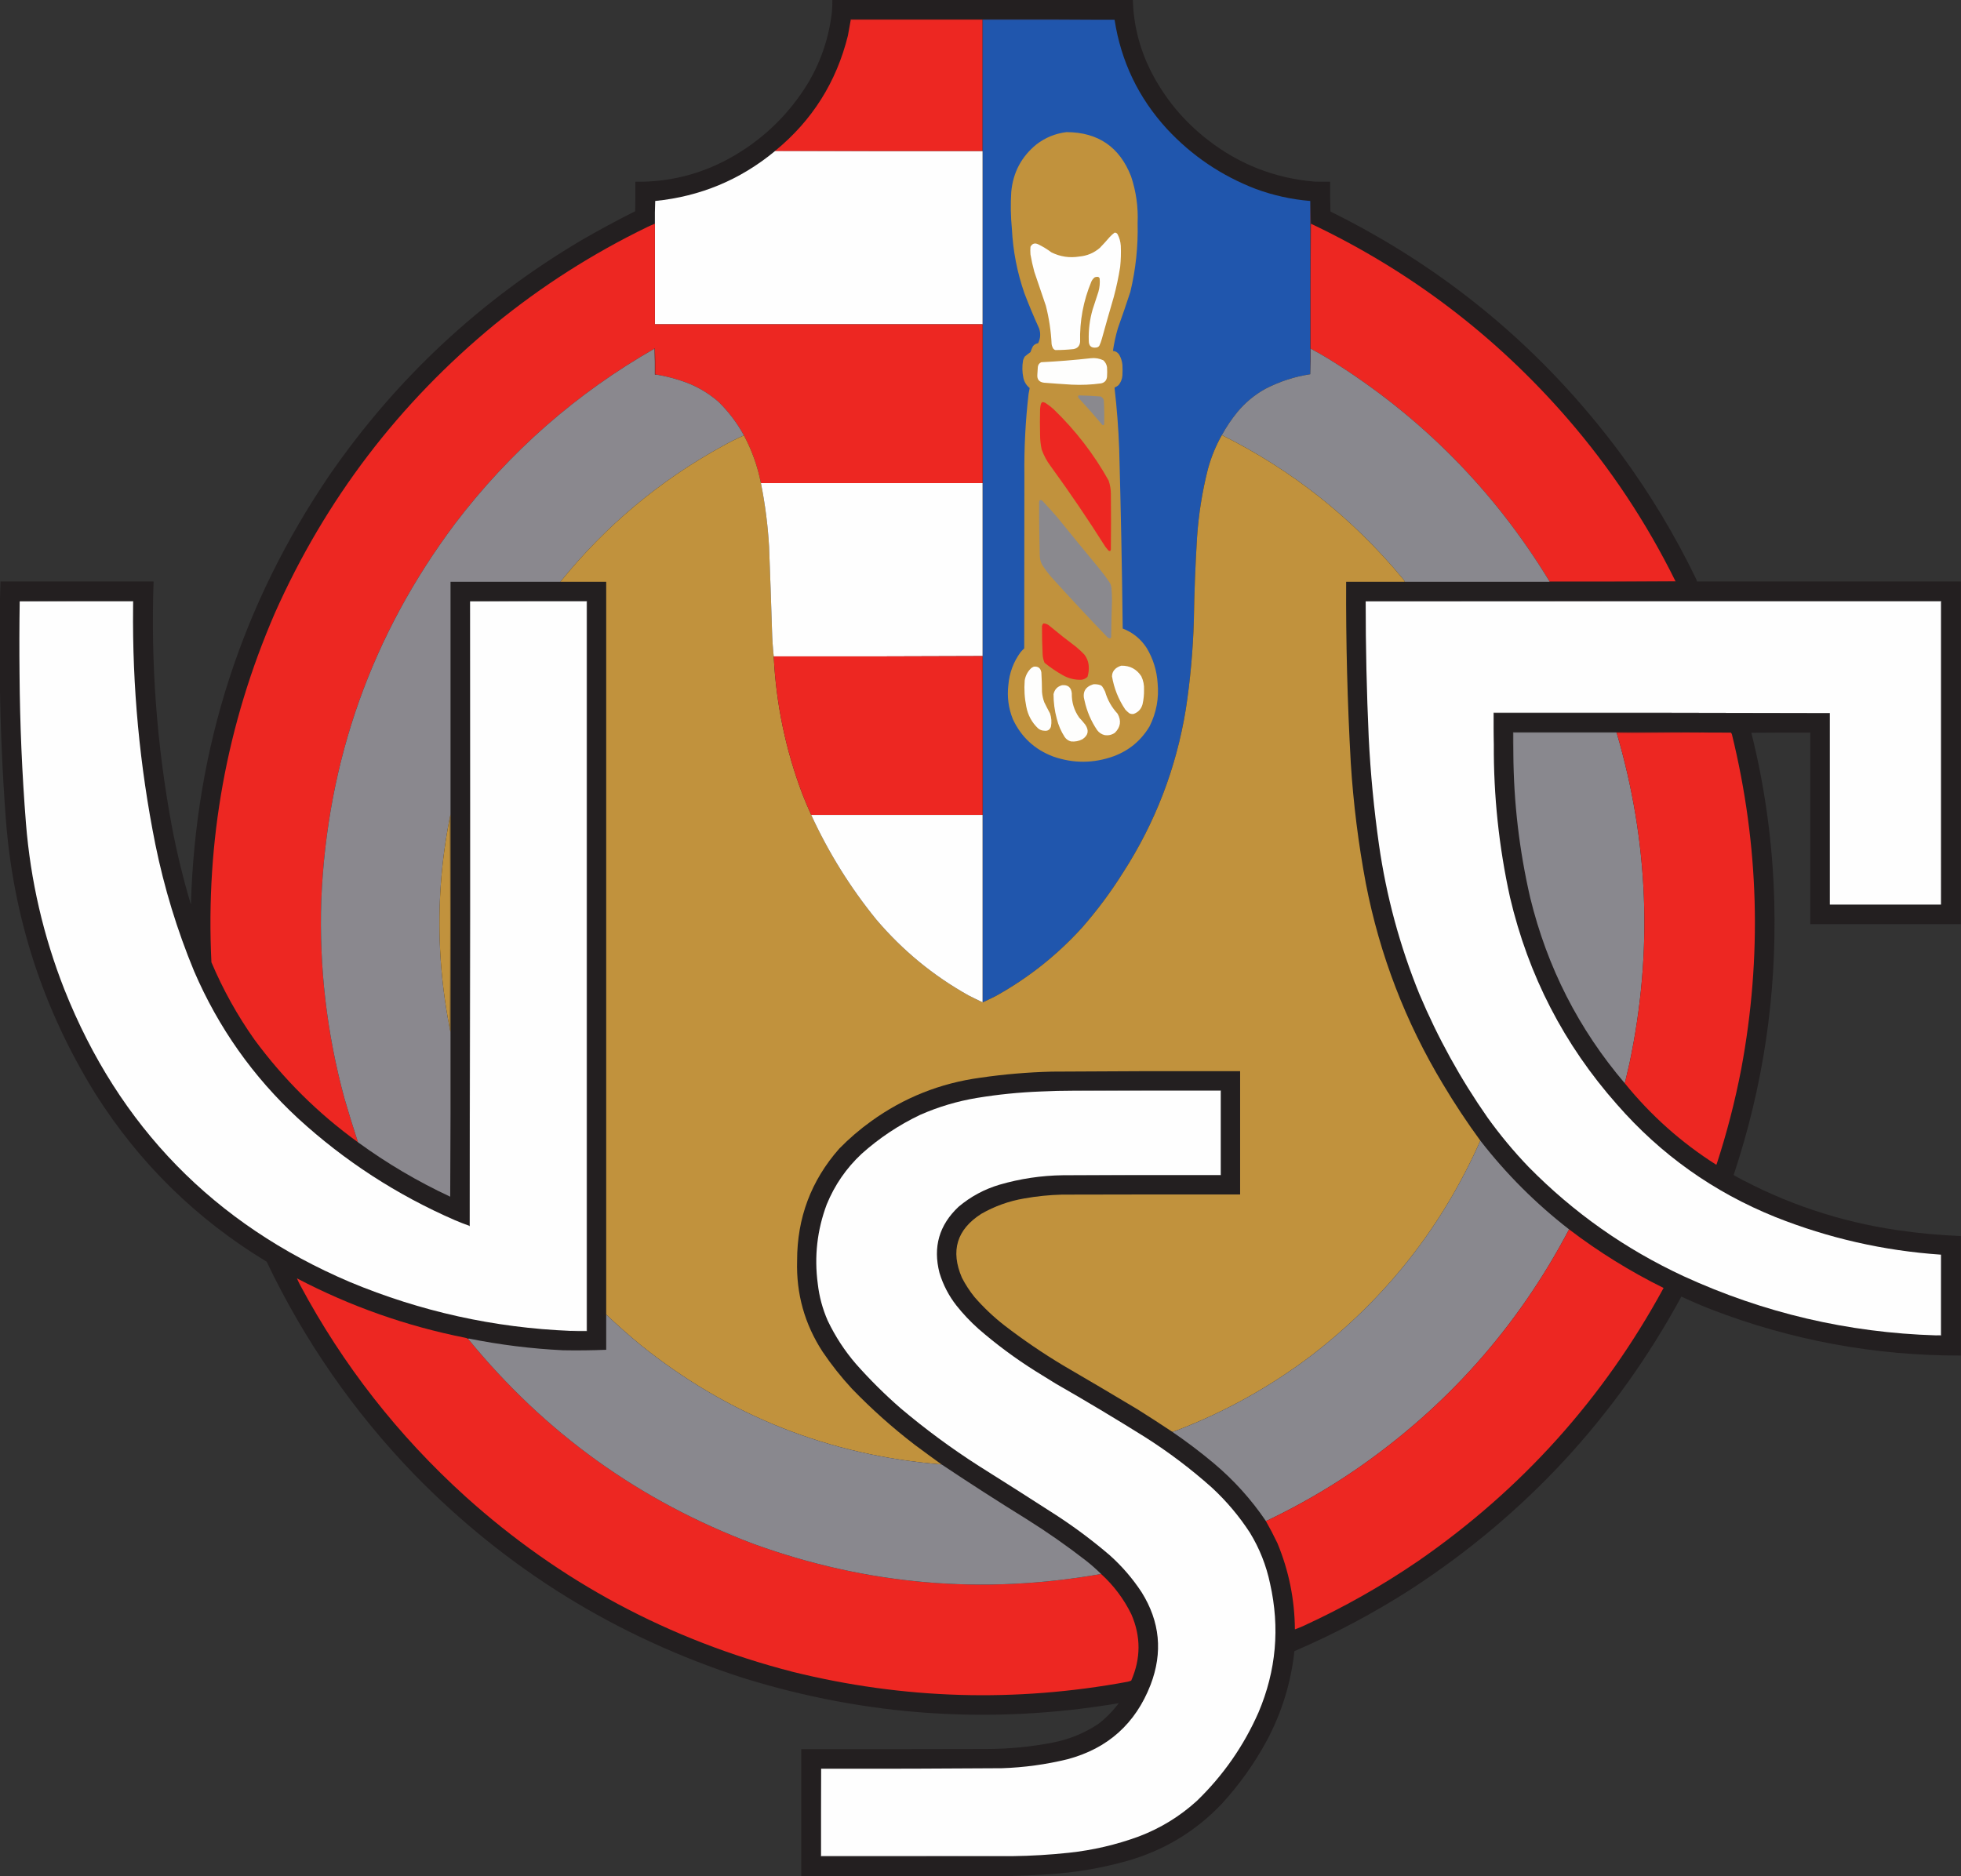 <?xml version="1.0" encoding="UTF-8"?>
<!DOCTYPE svg PUBLIC "-//W3C//DTD SVG 1.1//EN" "http://www.w3.org/Graphics/SVG/1.1/DTD/svg11.dtd">
<svg xmlns="http://www.w3.org/2000/svg" version="1.1" width="6122px" height="5858px" style="shape-rendering:geometricPrecision; text-rendering:geometricPrecision; image-rendering:optimizeQuality; fill-rule:evenodd; clip-rule:evenodd" xmlns:xlink="http://www.w3.org/1999/xlink">
<rect width="100%" height="100%" fill="#333333" stroke="none"/>
<g><path style="opacity:0.998" fill="#231f20" d="M 2598.5,-0.5 C 2911.17,-0.5 3223.83,-0.5 3536.5,-0.5C 3538.8,75.68 3556.63,148.013 3590,216.5C 3633.9,304.749 3695.07,378.915 3773.5,439C 3870.36,513.637 3980.03,556.304 4102.5,567C 4119.16,567.5 4135.83,567.667 4152.5,567.5C 4152.17,598.507 4152.5,629.507 4153.5,660.5C 4517.87,840.319 4821.04,1093.99 5063,1421.5C 5152.2,1543.23 5229.87,1672.56 5296,1809.5C 5296.81,1811.44 5297.31,1813.44 5297.5,1815.5C 5572.17,1815.5 5846.83,1815.5 6121.5,1815.5C 6121.5,2172.17 6121.5,2528.83 6121.5,2885.5C 5964.83,2885.5 5808.17,2885.5 5651.5,2885.5C 5651.5,2686.17 5651.5,2486.83 5651.5,2287.5C 5590.17,2287.33 5528.83,2287.5 5467.5,2288C 5510.71,2461.15 5534.54,2636.98 5539,2815.5C 5546.72,3107.12 5504.55,3391.29 5412.5,3668C 5412.64,3668.77 5412.98,3669.44 5413.5,3670C 5573.07,3757.52 5743.07,3814.52 5923.5,3841C 5989.18,3850.58 6055.18,3856.75 6121.5,3859.5C 6121.5,3983.83 6121.5,4108.17 6121.5,4232.5C 5853.13,4233.05 5593.8,4185.22 5343.5,4089C 5311.57,4076.47 5280.07,4062.97 5249,4048.5C 5044.67,4424.51 4762.84,4729.34 4403.5,4963C 4288.3,5036.86 4167.46,5101.03 4041,5155.5C 4030.26,5254.05 4001.59,5347.05 3955,5434.5C 3916.15,5506.34 3869.15,5572.34 3814,5632.5C 3732.55,5718.01 3634.72,5777.18 3520.5,5810C 3440.33,5832.63 3358.67,5846.63 3275.5,5852C 3237.04,5854.59 3198.71,5856.42 3160.5,5857.5C 2940.83,5857.5 2721.17,5857.5 2501.5,5857.5C 2501.5,5725.5 2501.5,5593.5 2501.5,5461.5C 2694.17,5461.67 2886.83,5461.5 3079.5,5461C 3149.15,5460.88 3218.15,5454.21 3286.5,5441C 3337.81,5431.02 3385.15,5411.68 3428.5,5383C 3452.82,5364.35 3474.15,5342.68 3492.5,5318C 3095.25,5385.08 2704.25,5358.74 2319.5,5239C 1923.83,5111.28 1581.66,4899.45 1293,4603.5C 1103.73,4407.42 950.234,4186.08 832.5,3939.5C 613.323,3806.82 435.157,3632.16 298,3415.5C 134.453,3151.85 41.119,2864.85 18,2554.5C 7.395,2411.53 1.228,2268.53 -0.5,2125.5C -0.5,2046.5 -0.5,1967.5 -0.5,1888.5C 0.352,1864.33 1.019,1840 1.5,1815.5C 160.833,1815.5 320.167,1815.5 479.5,1815.5C 470.517,2071.56 489.351,2325.56 536,2577.5C 551.761,2660.88 571.761,2743.21 596,2824.5C 610.253,2333.52 754.92,1885.86 1030,1481.5C 1238.45,1180.69 1499.61,937.195 1813.5,751C 1869,718.832 1925.5,688.332 1983,659.5C 1983.5,628.835 1983.67,598.168 1983.5,567.5C 2085.93,568.976 2182.26,545.476 2272.5,497C 2378.45,439.381 2462.62,358.881 2525,255.5C 2563.99,188.205 2587.99,115.872 2597,38.5C 2598.24,25.53 2598.74,12.53 2598.5,-0.5 Z"/></g>
<g><path style="opacity:1" fill="#b72521" d="M 3067.5,60.5 C 3067.5,60.833 3067.5,61.167 3067.5,61.5C 2930.5,61.5 2793.5,61.5 2656.5,61.5C 2656.74,62.791 2656.4,63.791 2655.5,64.5C 2655.5,63.167 2655.5,61.833 2655.5,60.5C 2792.83,60.5 2930.17,60.5 3067.5,60.5 Z"/></g>
<g><path style="opacity:1" fill="#ed2722" d="M 3067.5,61.5 C 3067.5,198.167 3067.5,334.833 3067.5,471.5C 2851.67,471.833 2636,471.5 2420.5,470.5C 2535.51,376.214 2611.01,256.547 2647,111.5C 2650.06,95.821 2652.89,80.154 2655.5,64.5C 2656.4,63.791 2656.74,62.791 2656.5,61.5C 2793.5,61.5 2930.5,61.5 3067.5,61.5 Z"/></g>
<g><path style="opacity:1" fill="#2056ad" d="M 3479.5,61.5 C 3499.75,191.978 3554.25,305.645 3643,402.5C 3720.93,486.41 3813.43,548.91 3920.5,590C 3975.45,610.224 4032.12,622.724 4090.5,627.5C 4090.5,807.833 4090.5,988.167 4090.5,1168.5C 4041.47,1175.93 3994.8,1191.1 3950.5,1214C 3916.84,1232.6 3887.67,1256.77 3863,1286.5C 3844.58,1309 3828.42,1333 3814.5,1358.5C 3795.64,1391.9 3781.14,1427.23 3771,1464.5C 3753.18,1534.77 3741.84,1606.1 3737,1678.5C 3731.67,1765.42 3728.34,1852.42 3727,1939.5C 3724.2,2031.69 3715.87,2123.35 3702,2214.5C 3672.04,2398.41 3606.71,2568.41 3506,2724.5C 3467.96,2785.22 3425.29,2842.55 3378,2896.5C 3300.19,2982.09 3211.02,3052.92 3110.5,3109C 3096.6,3116.12 3082.6,3122.95 3068.5,3129.5C 3068.5,2106.83 3068.5,1084.17 3068.5,61.5C 3205.5,61.5 3342.5,61.5 3479.5,61.5 Z"/></g>
<g><path style="opacity:1" fill="#3d4e89" d="M 3067.5,60.5 C 3205,60.167 3342.33,60.5 3479.5,61.5C 3342.5,61.5 3205.5,61.5 3068.5,61.5C 3068.5,1084.17 3068.5,2106.83 3068.5,3129.5C 3068.17,3129.5 3067.83,3129.5 3067.5,3129.5C 3067.5,2934.5 3067.5,2739.5 3067.5,2544.5C 3067.5,2379.17 3067.5,2213.83 3067.5,2048.5C 3067.5,1868.5 3067.5,1688.5 3067.5,1508.5C 3067.5,1343.17 3067.5,1177.83 3067.5,1012.5C 3067.5,832.5 3067.5,652.5 3067.5,472.5C 3067.5,472.167 3067.5,471.833 3067.5,471.5C 3067.5,334.833 3067.5,198.167 3067.5,61.5C 3067.5,61.167 3067.5,60.833 3067.5,60.5 Z"/></g>
<g><path style="opacity:1" fill="#c1923d" d="M 3329.5,412.5 C 3428.05,412.917 3495.22,458.917 3531,550.5C 3546.84,597.846 3553.67,646.513 3551.5,696.5C 3553.25,768.853 3545.75,840.187 3529,910.5C 3516.57,948.691 3503.57,986.691 3490,1024.5C 3483.1,1047.81 3477.94,1071.48 3474.5,1095.5C 3482.92,1096.42 3489.42,1100.42 3494,1107.5C 3499.53,1117.09 3502.86,1127.42 3504,1138.5C 3504.67,1149.83 3504.67,1161.17 3504,1172.5C 3503.12,1183.81 3499.12,1193.81 3492,1202.5C 3488.55,1205.47 3484.72,1207.81 3480.5,1209.5C 3480.17,1210.17 3479.83,1210.83 3479.5,1211.5C 3486.8,1274.63 3491.64,1337.96 3494,1401.5C 3499.13,1588.47 3502.8,1775.47 3505,1962.5C 3536.56,1974.72 3561.56,1995.05 3580,2023.5C 3600.18,2057.36 3611.51,2094.03 3614,2133.5C 3618.38,2180.61 3610.04,2225.28 3589,2267.5C 3562.85,2311.64 3525.68,2342.8 3477.5,2361C 3414.21,2383.86 3350.88,2384.19 3287.5,2362C 3229.9,2340.07 3188.07,2301.24 3162,2245.5C 3148.24,2211.11 3143.58,2175.44 3148,2138.5C 3151.22,2100.82 3163.89,2066.82 3186,2036.5C 3189.61,2032.27 3193.45,2028.27 3197.5,2024.5C 3197.66,1844.17 3197.83,1663.84 3198,1483.5C 3197.03,1398.88 3201.36,1314.55 3211,1230.5C 3212.01,1224.14 3213.17,1217.8 3214.5,1211.5C 3204.5,1203.53 3198,1193.2 3195,1180.5C 3190.96,1161.87 3190.63,1143.2 3194,1124.5C 3195.39,1120.71 3197.06,1117.05 3199,1113.5C 3204.82,1108.59 3210.82,1103.93 3217,1099.5C 3219.09,1092.9 3221.75,1086.57 3225,1080.5C 3229.32,1075.67 3234.66,1072.67 3241,1071.5C 3248.29,1056.59 3249.29,1041.25 3244,1025.5C 3227.5,989.321 3212.16,952.654 3198,915.5C 3175.43,850.414 3162.43,783.414 3159,714.5C 3155.25,676.221 3154.58,637.888 3157,599.5C 3162.45,538.803 3188.61,489.303 3235.5,451C 3263.34,429.576 3294.68,416.743 3329.5,412.5 Z"/></g>
<g><path style="opacity:1" fill="#f47c79" d="M 2420.5,470.5 C 2636,471.5 2851.67,471.833 3067.5,471.5C 3067.5,471.833 3067.5,472.167 3067.5,472.5C 2851.17,472.5 2634.83,472.5 2418.5,472.5C 2418.83,471.5 2419.5,470.833 2420.5,470.5 Z"/></g>
<g><path style="opacity:1" fill="#fefefe" d="M 2418.5,472.5 C 2634.83,472.5 2851.17,472.5 3067.5,472.5C 3067.5,652.5 3067.5,832.5 3067.5,1012.5C 2726.5,1012.5 2385.5,1012.5 2044.5,1012.5C 2044.5,907.833 2044.5,803.167 2044.5,698.5C 2044.17,674.824 2044.5,651.157 2045.5,627.5C 2185.94,613.411 2310.28,561.745 2418.5,472.5 Z"/></g>
<g><path style="opacity:1" fill="#5d3d5f" d="M 4090.5,627.5 C 4091.18,651.069 4091.84,674.736 4092.5,698.5C 4091.5,828.332 4091.17,958.332 4091.5,1088.5C 4091.83,1115.34 4091.5,1142.01 4090.5,1168.5C 4090.5,988.167 4090.5,807.833 4090.5,627.5 Z"/></g>
<g><path style="opacity:1" fill="#ed2722" d="M 4092.5,698.5 C 4402.02,845.241 4669.19,1048.24 4894,1307.5C 5027.54,1461.78 5139.7,1630.78 5230.5,1814.5C 5099.67,1815.5 4968.67,1815.83 4837.5,1815.5C 4663.28,1529.11 4433.61,1297.61 4148.5,1121C 4129.77,1109.64 4110.77,1098.8 4091.5,1088.5C 4091.17,958.332 4091.5,828.332 4092.5,698.5 Z"/></g>
<g><path style="opacity:1" fill="#ed2722" d="M 2044.5,698.5 C 2044.5,803.167 2044.5,907.833 2044.5,1012.5C 2385.5,1012.5 2726.5,1012.5 3067.5,1012.5C 3067.5,1177.83 3067.5,1343.17 3067.5,1508.5C 2836.83,1508.5 2606.17,1508.5 2375.5,1508.5C 2365.17,1456.18 2347.51,1406.51 2322.5,1359.5C 2301.38,1320.86 2275.04,1286.02 2243.5,1255C 2213.34,1228.57 2179.34,1208.24 2141.5,1194C 2111.27,1182.86 2080.27,1174.69 2048.5,1169.5C 2047.79,1168.6 2046.79,1168.26 2045.5,1168.5C 2045.83,1141.49 2045.5,1114.49 2044.5,1087.5C 2043.89,1087.62 2043.56,1087.96 2043.5,1088.5C 1799.56,1227.88 1592.06,1409.88 1421,1634.5C 1160.44,1982.1 1021.11,2374.1 1003,2810.5C 996.147,3020.16 1020.15,3226.16 1075,3428.5C 1088.47,3474.73 1102.63,3520.73 1117.5,3566.5C 992.955,3476.46 885.121,3369.46 794,3245.5C 740.894,3170.33 696.227,3089.99 660,3004.5C 641.567,2625.62 707.567,2262.29 858,1914.5C 1016.04,1559.62 1245.21,1258.79 1545.5,1012C 1691.51,892.845 1849.84,791.845 2020.5,709C 2028.4,705.213 2036.4,701.713 2044.5,698.5 Z"/></g>
<g><path style="opacity:1" fill="#fefefe" d="M 3479.5,726.5 C 3483.66,726.143 3486.83,727.81 3489,731.5C 3494.82,742.785 3498.16,754.785 3499,767.5C 3499.95,789.551 3499.28,811.551 3497,833.5C 3491.98,865.205 3485.32,896.539 3477,927.5C 3464.28,970.76 3451.95,1014.09 3440,1057.5C 3437.94,1065.06 3435.28,1072.39 3432,1079.5C 3429.9,1082.47 3427.07,1084.3 3423.5,1085C 3407.03,1087.54 3398.86,1080.37 3399,1063.5C 3397.88,1030.55 3401.88,998.212 3411,966.5C 3417.21,948.202 3423.21,929.869 3429,911.5C 3432.96,897.749 3434.3,883.749 3433,869.5C 3431.52,865.52 3428.69,863.854 3424.5,864.5C 3422.04,864.478 3419.7,864.978 3417.5,866C 3412.85,869.642 3409.35,874.142 3407,879.5C 3381.97,939.638 3370.3,1002.3 3372,1067.5C 3370.71,1080.12 3363.88,1087.62 3351.5,1090C 3332.54,1092.04 3313.54,1093.04 3294.5,1093C 3290.33,1091.5 3287.5,1088.67 3286,1084.5C 3284.42,1081.34 3283.42,1078.01 3283,1074.5C 3281.07,1033.87 3275.07,993.875 3265,954.5C 3253,919.167 3241,883.833 3229,848.5C 3224.14,830.702 3220.14,812.702 3217,794.5C 3216.33,786.5 3216.33,778.5 3217,770.5C 3222.6,760.189 3230.76,757.689 3241.5,763C 3255.97,770.065 3269.63,778.398 3282.5,788C 3310.01,801.63 3339.01,805.963 3369.5,801C 3393.87,798.779 3415.2,789.779 3433.5,774C 3444.04,763.133 3454.2,751.966 3464,740.5C 3468.76,735.228 3473.93,730.561 3479.5,726.5 Z"/></g>
<g><path style="opacity:1" fill="#8a888e" d="M 2043.5,1088.5 C 2044.5,1115.33 2044.83,1142.33 2044.5,1169.5C 2045.83,1169.5 2047.17,1169.5 2048.5,1169.5C 2080.27,1174.69 2111.27,1182.86 2141.5,1194C 2179.34,1208.24 2213.34,1228.57 2243.5,1255C 2275.04,1286.02 2301.38,1320.86 2322.5,1359.5C 2299.64,1369.6 2277.31,1380.76 2255.5,1393C 2059.31,1500.63 1890.65,1641.8 1749.5,1816.5C 1635.17,1816.5 1520.83,1816.5 1406.5,1816.5C 1406.5,2058.83 1406.5,2301.17 1406.5,2543.5C 1405.63,2546 1404.96,2548.67 1404.5,2551.5C 1377.25,2688.49 1367.09,2826.82 1374,2966.5C 1378.21,3049.59 1388.38,3131.92 1404.5,3213.5C 1404.8,3216.37 1405.47,3219.04 1406.5,3221.5C 1406.83,3393.17 1406.5,3564.83 1405.5,3736.5C 1303.64,3688.93 1207.64,3632.27 1117.5,3566.5C 1102.63,3520.73 1088.47,3474.73 1075,3428.5C 1020.15,3226.16 996.147,3020.16 1003,2810.5C 1021.11,2374.1 1160.44,1982.1 1421,1634.5C 1592.06,1409.88 1799.56,1227.88 2043.5,1088.5 Z"/></g>
<g><path style="opacity:1" fill="#bf2c29" d="M 2043.5,1088.5 C 2043.56,1087.96 2043.89,1087.62 2044.5,1087.5C 2045.5,1114.49 2045.83,1141.49 2045.5,1168.5C 2046.79,1168.26 2047.79,1168.6 2048.5,1169.5C 2047.17,1169.5 2045.83,1169.5 2044.5,1169.5C 2044.83,1142.33 2044.5,1115.33 2043.5,1088.5 Z"/></g>
<g><path style="opacity:1" fill="#89888e" d="M 4091.5,1088.5 C 4110.77,1098.8 4129.77,1109.64 4148.5,1121C 4433.61,1297.61 4663.28,1529.11 4837.5,1815.5C 4837.5,1815.83 4837.5,1816.17 4837.5,1816.5C 4686.83,1816.5 4536.17,1816.5 4385.5,1816.5C 4383.98,1812.8 4381.81,1809.46 4379,1806.5C 4221.96,1617.22 4033.79,1467.89 3814.5,1358.5C 3828.42,1333 3844.58,1309 3863,1286.5C 3887.67,1256.77 3916.84,1232.6 3950.5,1214C 3994.8,1191.1 4041.47,1175.93 4090.5,1168.5C 4091.5,1142.01 4091.83,1115.34 4091.5,1088.5 Z"/></g>
<g><path style="opacity:1" fill="#fefefd" d="M 3405.5,1118.5 C 3419.17,1117 3432.17,1119.17 3444.5,1125C 3450.82,1130.81 3454.65,1137.97 3456,1146.5C 3456.67,1156.5 3456.67,1166.5 3456,1176.5C 3454.73,1187.77 3448.56,1194.6 3437.5,1197C 3406.97,1201.22 3376.31,1202.55 3345.5,1201C 3316.81,1199.27 3288.15,1197.27 3259.5,1195C 3244.01,1193.18 3237.01,1184.52 3238.5,1169C 3238.88,1161.16 3239.38,1153.33 3240,1145.5C 3240.94,1138.77 3244.44,1133.94 3250.5,1131C 3302.41,1128.4 3354.08,1124.23 3405.5,1118.5 Z"/></g>
<g><path style="opacity:1" fill="#8a898e" d="M 3367.5,1234.5 C 3390.53,1235.04 3413.53,1236.21 3436.5,1238C 3441.11,1240.62 3444.28,1244.45 3446,1249.5C 3447.41,1274.49 3447.74,1299.49 3447,1324.5C 3446.05,1327.2 3444.22,1328.03 3441.5,1327C 3417.74,1298.57 3393.24,1270.74 3368,1243.5C 3365.23,1240.47 3365.06,1237.47 3367.5,1234.5 Z"/></g>
<g><path style="opacity:1" fill="#ed2722" d="M 3253.5,1255.5 C 3257.06,1255.41 3260.39,1256.24 3263.5,1258C 3272.74,1263.9 3281.4,1270.57 3289.5,1278C 3357.77,1343.89 3414.93,1418.06 3461,1500.5C 3465.56,1513.77 3467.9,1527.44 3468,1541.5C 3468.67,1599.5 3468.67,1657.5 3468,1715.5C 3467.46,1720.6 3464.96,1721.77 3460.5,1719C 3457.33,1715.17 3454.17,1711.33 3451,1707.5C 3396.74,1621.58 3339.74,1537.58 3280,1455.5C 3268.06,1439.62 3258.73,1422.29 3252,1403.5C 3248.69,1388.35 3247.02,1373.02 3247,1357.5C 3246.33,1331.17 3246.33,1304.83 3247,1278.5C 3247.34,1273.45 3248,1268.45 3249,1263.5C 3249.74,1260.35 3251.24,1257.68 3253.5,1255.5 Z"/></g>
<g><path style="opacity:1" fill="#c1923d" d="M 3814.5,1358.5 C 4033.79,1467.89 4221.96,1617.22 4379,1806.5C 4381.81,1809.46 4383.98,1812.8 4385.5,1816.5C 4324.5,1816.5 4263.5,1816.5 4202.5,1816.5C 4201.58,2005.32 4206.41,2193.99 4217,2382.5C 4224.97,2508.83 4240.64,2634.17 4264,2758.5C 4307.37,2981.99 4387.71,3190.99 4505,3385.5C 4541.11,3446.08 4579.95,3504.75 4621.5,3561.5C 4502.7,3829.55 4327.03,4053.05 4094.5,4232C 3966.16,4329.54 3826.16,4407.54 3674.5,4466C 3669.66,4468.09 3664.66,4469.59 3659.5,4470.5C 3623.54,4446.51 3587.2,4423.01 3550.5,4400C 3473.5,4353.83 3396.16,4308.16 3318.5,4263C 3255.41,4225.13 3194.74,4183.8 3136.5,4139C 3102.17,4112.35 3070.67,4082.51 3042,4049.5C 3027.01,4030.86 3014.01,4010.86 3003,3989.5C 2966.8,3905.45 2986.97,3838.95 3063.5,3790C 3105.26,3766.08 3149.93,3750.08 3197.5,3742C 3236.52,3735.03 3275.86,3731.03 3315.5,3730C 3500.83,3729.5 3686.17,3729.33 3871.5,3729.5C 3871.5,3601.17 3871.5,3472.83 3871.5,3344.5C 3675.5,3344.07 3479.5,3344.57 3283.5,3346C 3208.79,3347.88 3134.45,3354.22 3060.5,3365C 2935.07,3382.01 2821.4,3427.34 2719.5,3501C 2683.98,3526.51 2650.81,3555.01 2620,3586.5C 2532.17,3686.11 2488.33,3802.78 2488.5,3936.5C 2485.45,4039.67 2511.95,4134.34 2568,4220.5C 2595.62,4261.47 2626.29,4300.14 2660,4336.5C 2721.12,4399.71 2786.28,4457.88 2855.5,4511C 2883.4,4531.75 2911.4,4552.25 2939.5,4572.5C 2587.43,4544.04 2274.43,4419.87 2000.5,4200C 1963.44,4169.45 1927.44,4137.61 1892.5,4104.5C 1892.5,3341.83 1892.5,2579.17 1892.5,1816.5C 1844.83,1816.5 1797.17,1816.5 1749.5,1816.5C 1890.65,1641.8 2059.31,1500.63 2255.5,1393C 2277.31,1380.76 2299.64,1369.6 2322.5,1359.5C 2347.51,1406.51 2365.17,1456.18 2375.5,1508.5C 2388.69,1574.24 2397.19,1640.57 2401,1707.5C 2404.29,1793.15 2407.29,1878.82 2410,1964.5C 2410.69,1993.06 2412.52,2021.4 2415.5,2049.5C 2422.77,2197.7 2452.61,2341.03 2505,2479.5C 2513.67,2501.49 2522.83,2523.15 2532.5,2544.5C 2586.76,2662.44 2654.59,2771.44 2736,2871.5C 2817.91,2967.79 2913.74,3046.62 3023.5,3108C 3038.07,3115.45 3052.73,3122.62 3067.5,3129.5C 3067.83,3129.5 3068.17,3129.5 3068.5,3129.5C 3082.6,3122.95 3096.6,3116.12 3110.5,3109C 3211.02,3052.92 3300.19,2982.09 3378,2896.5C 3425.29,2842.55 3467.96,2785.22 3506,2724.5C 3606.71,2568.41 3672.04,2398.41 3702,2214.5C 3715.87,2123.35 3724.2,2031.69 3727,1939.5C 3728.34,1852.42 3731.67,1765.42 3737,1678.5C 3741.84,1606.1 3753.18,1534.77 3771,1464.5C 3781.14,1427.23 3795.64,1391.9 3814.5,1358.5 Z"/></g>
<g><path style="opacity:1" fill="#fefefe" d="M 2375.5,1508.5 C 2606.17,1508.5 2836.83,1508.5 3067.5,1508.5C 3067.5,1688.5 3067.5,1868.5 3067.5,2048.5C 2850.18,2049.49 2632.85,2049.83 2415.5,2049.5C 2412.52,2021.4 2410.69,1993.06 2410,1964.5C 2407.29,1878.82 2404.29,1793.15 2401,1707.5C 2397.19,1640.57 2388.69,1574.24 2375.5,1508.5 Z"/></g>
<g><path style="opacity:1" fill="#8a898e" d="M 3246.5,1561.5 C 3249.56,1561.14 3252.23,1561.98 3254.5,1564C 3270.37,1580.87 3285.87,1598.03 3301,1615.5C 3344.29,1669.12 3387.96,1722.46 3432,1775.5C 3444.1,1790.27 3455.44,1805.6 3466,1821.5C 3468.11,1826.28 3469.45,1831.28 3470,1836.5C 3471.02,1849.48 3471.52,1862.48 3471.5,1875.5C 3470.29,1911.49 3469.45,1947.49 3469,1983.5C 3469.9,1992.98 3466.4,1995.48 3458.5,1991C 3397.9,1928.07 3338.4,1864.24 3280,1799.5C 3270.6,1788.37 3261.94,1776.7 3254,1764.5C 3249,1755.49 3246.33,1745.82 3246,1735.5C 3244.37,1679.17 3243.7,1622.84 3244,1566.5C 3244.37,1564.55 3245.2,1562.88 3246.5,1561.5 Z"/></g>
<g><path style="opacity:1" fill="#9c2321" d="M 5230.5,1814.5 C 5231.04,1814.56 5231.38,1814.89 5231.5,1815.5C 5100.17,1816.5 4968.84,1816.83 4837.5,1816.5C 4837.5,1816.17 4837.5,1815.83 4837.5,1815.5C 4968.67,1815.83 5099.67,1815.5 5230.5,1814.5 Z"/></g>
<g><path style="opacity:1" fill="#5d5a5a" d="M 61.5,1877.5 C 179.665,1876.5 297.999,1876.17 416.5,1876.5C 416.823,1882.69 416.49,1888.69 415.5,1894.5C 415.5,1888.83 415.5,1883.17 415.5,1877.5C 297.5,1877.5 179.5,1877.5 61.5,1877.5 Z"/></g>
<g><path style="opacity:1" fill="#fefefe" d="M 61.5,1877.5 C 179.5,1877.5 297.5,1877.5 415.5,1877.5C 415.5,1883.17 415.5,1888.83 415.5,1894.5C 412.795,2144.31 435.961,2391.64 485,2636.5C 512.627,2772.38 552.96,2904.38 606,3032.5C 681.804,3208.64 789.97,3361.81 930.5,3492C 1075.62,3624.97 1238.96,3730.97 1420.5,3810C 1435.33,3816.33 1450.33,3822.16 1465.5,3827.5C 1465.56,3828.04 1465.89,3828.38 1466.5,3828.5C 1467.5,3178.17 1467.83,2527.83 1467.5,1877.5C 1588.83,1877.5 1710.17,1877.5 1831.5,1877.5C 1831.5,2636.83 1831.5,3396.17 1831.5,4155.5C 1814.83,4155.5 1798.17,4155.5 1781.5,4155.5C 1542.68,4145.84 1313.02,4095 1092.5,4003C 668.469,3822.3 371.302,3517.8 201,3089.5C 135.34,2922.52 95.34,2749.52 81,2570.5C 68.826,2415.74 62.159,2260.74 61,2105.5C 60.168,2029.33 60.334,1953.33 61.5,1877.5 Z"/></g>
<g><path style="opacity:1" fill="#979596" d="M 1467.5,1877.5 C 1589,1876.5 1710.67,1876.17 1832.5,1876.5C 1832.5,2636.5 1832.5,3396.5 1832.5,4156.5C 1815.33,4156.83 1798.33,4156.5 1781.5,4155.5C 1798.17,4155.5 1814.83,4155.5 1831.5,4155.5C 1831.5,3396.17 1831.5,2636.83 1831.5,1877.5C 1710.17,1877.5 1588.83,1877.5 1467.5,1877.5 Z"/></g>
<g><path style="opacity:1" fill="#fefefe" d="M 4263.5,1877.5 C 4862.17,1877.5 5460.83,1877.5 6059.5,1877.5C 6059.5,2193.17 6059.5,2508.83 6059.5,2824.5C 5943.83,2824.5 5828.17,2824.5 5712.5,2824.5C 5712.5,2625.17 5712.5,2425.83 5712.5,2226.5C 5362.67,2225.5 5012.67,2225.17 4662.5,2225.5C 4662.17,2258.67 4662.5,2291.67 4663.5,2324.5C 4662.66,2485.42 4679.49,2644.42 4714,2801.5C 4771.5,3046.2 4882.83,3261.86 5048,3448.5C 5184.66,3605.1 5349.49,3722.27 5542.5,3800C 5708.75,3866.15 5881.08,3905.32 6059.5,3917.5C 6059.5,4001.5 6059.5,4085.5 6059.5,4169.5C 6054.5,4169.5 6049.5,4169.5 6044.5,4169.5C 5769.17,4161.17 5506.51,4099.67 5256.5,3985C 5074.23,3900.36 4912.73,3786.53 4772,3643.5C 4725.56,3595.09 4682.9,3543.75 4644,3489.5C 4559.66,3368.88 4488.66,3240.21 4431,3103.5C 4369.97,2953.38 4327.97,2798.05 4305,2637.5C 4289.29,2526.66 4278.62,2415.33 4273,2303.5C 4266.59,2161.58 4263.42,2019.58 4263.5,1877.5 Z"/></g>
<g><path style="opacity:1" fill="#918f90" d="M 4263.5,1877.5 C 4862.33,1876.5 5461.33,1876.17 6060.5,1876.5C 6060.83,2192.67 6060.5,2508.67 6059.5,2824.5C 6059.5,2508.83 6059.5,2193.17 6059.5,1877.5C 5460.83,1877.5 4862.17,1877.5 4263.5,1877.5 Z"/></g>
<g><path style="opacity:1" fill="#ed2722" d="M 3257.5,1946.5 C 3265.19,1946.84 3271.86,1949.68 3277.5,1955C 3303.95,1977.06 3330.95,1998.39 3358.5,2019C 3367.81,2026.59 3376.64,2034.75 3385,2043.5C 3393.4,2054.36 3398.07,2066.7 3399,2080.5C 3399.63,2091.76 3398.3,2102.76 3395,2113.5C 3387.55,2120.37 3378.72,2123.37 3368.5,2122.5C 3350.3,2121.87 3333.3,2117.03 3317.5,2108C 3297.54,2096.77 3278.71,2083.94 3261,2069.5C 3257.48,2061.21 3255.48,2052.55 3255,2043.5C 3253.49,2013.85 3252.82,1984.18 3253,1954.5C 3253.74,1951.35 3255.24,1948.68 3257.5,1946.5 Z"/></g>
<g><path style="opacity:1" fill="#ed2722" d="M 3067.5,2048.5 C 3067.5,2213.83 3067.5,2379.17 3067.5,2544.5C 2889.17,2544.5 2710.83,2544.5 2532.5,2544.5C 2522.83,2523.15 2513.67,2501.49 2505,2479.5C 2452.61,2341.03 2422.77,2197.7 2415.5,2049.5C 2632.85,2049.83 2850.18,2049.49 3067.5,2048.5 Z"/></g>
<g><path style="opacity:1" fill="#fefefe" d="M 3500.5,2078.5 C 3527.44,2078.05 3548.28,2089.05 3563,2111.5C 3569.42,2124.92 3572.25,2139.09 3571.5,2154C 3571.76,2169.04 3570.26,2183.87 3567,2198.5C 3563.07,2213.43 3553.9,2223.6 3539.5,2229C 3534.6,2229.94 3529.93,2229.27 3525.5,2227C 3521.03,2223.53 3516.87,2219.7 3513,2215.5C 3491.67,2183.84 3477.84,2149.17 3471.5,2111.5C 3471.88,2101.58 3475.88,2093.41 3483.5,2087C 3488.73,2083.1 3494.4,2080.27 3500.5,2078.5 Z"/></g>
<g><path style="opacity:1" fill="#fefefd" d="M 3227.5,2081.5 C 3240.96,2080.13 3248.8,2086.13 3251,2099.5C 3252.22,2119.81 3252.88,2140.14 3253,2160.5C 3253.88,2171.48 3256.22,2182.15 3260,2192.5C 3265.73,2204.29 3271.73,2215.96 3278,2227.5C 3282.61,2240.91 3283.61,2254.58 3281,2268.5C 3277.68,2278.81 3270.51,2283.14 3259.5,2281.5C 3252.29,2281.23 3245.96,2278.73 3240.5,2274C 3221.17,2255.51 3209,2233.01 3204,2206.5C 3198.5,2179.38 3196.84,2152.05 3199,2124.5C 3201.53,2109.27 3208.36,2096.44 3219.5,2086C 3222.1,2084.2 3224.77,2082.7 3227.5,2081.5 Z"/></g>
<g><path style="opacity:1" fill="#fefefe" d="M 3413.5,2136.5 C 3420.67,2136.01 3427.67,2136.84 3434.5,2139C 3437.1,2139.88 3439.27,2141.38 3441,2143.5C 3444.51,2148.51 3447.51,2153.84 3450,2159.5C 3457.6,2185.72 3470.6,2208.72 3489,2228.5C 3501.21,2250.38 3498.38,2270.21 3480.5,2288C 3470.51,2294.88 3459.51,2297.21 3447.5,2295C 3438.25,2292.45 3430.75,2287.29 3425,2279.5C 3406.27,2251.7 3393.27,2221.36 3386,2188.5C 3378.18,2161.8 3387.34,2144.47 3413.5,2136.5 Z"/></g>
<g><path style="opacity:1" fill="#fefefd" d="M 3315.5,2139.5 C 3333.86,2137.69 3344.03,2146.02 3346,2164.5C 3345.43,2192.45 3353.1,2217.79 3369,2240.5C 3375.71,2247.54 3382.04,2254.87 3388,2262.5C 3400.38,2280.58 3397.55,2295.75 3379.5,2308C 3368.22,2313.99 3356.22,2316.33 3343.5,2315C 3335.41,2312.87 3328.91,2308.37 3324,2301.5C 3312.4,2283.63 3304.07,2264.3 3299,2243.5C 3292.28,2218.59 3288.95,2193.25 3289,2167.5C 3292.25,2152.76 3301.08,2143.42 3315.5,2139.5 Z"/></g>
<g><path style="opacity:1" fill="#7b7979" d="M 5712.5,2226.5 C 5362.83,2226.5 5013.17,2226.5 4663.5,2226.5C 4663.5,2259.17 4663.5,2291.83 4663.5,2324.5C 4662.5,2291.67 4662.17,2258.67 4662.5,2225.5C 5012.67,2225.17 5362.67,2225.5 5712.5,2226.5 Z"/></g>
<g><path style="opacity:1" fill="#717074" d="M 5046.5,2286.5 C 5046.5,2286.83 5046.5,2287.17 5046.5,2287.5C 4939.17,2287.5 4831.83,2287.5 4724.5,2287.5C 4724.5,2309.5 4724.5,2331.5 4724.5,2353.5C 4723.5,2331.34 4723.17,2309.01 4723.5,2286.5C 4831.17,2286.5 4938.83,2286.5 5046.5,2286.5 Z"/></g>
<g><path style="opacity:1" fill="#c42521" d="M 5046.5,2286.5 C 5165.67,2286.17 5284.67,2286.5 5403.5,2287.5C 5284.5,2286.84 5165.83,2287.5 5047.5,2289.5C 5046.66,2289.16 5046.33,2288.49 5046.5,2287.5C 5046.5,2287.17 5046.5,2286.83 5046.5,2286.5 Z"/></g>
<g><path style="opacity:1" fill="#89888e" d="M 5046.5,2287.5 C 5046.33,2288.49 5046.66,2289.16 5047.5,2289.5C 5147.06,2629.71 5160.23,2973.38 5087,3320.5C 5082.16,3341.18 5077.33,3361.85 5072.5,3382.5C 4928.48,3213.48 4829.98,3020.14 4777,2802.5C 4742.94,2654.83 4725.44,2505.17 4724.5,2353.5C 4724.5,2331.5 4724.5,2309.5 4724.5,2287.5C 4831.83,2287.5 4939.17,2287.5 5046.5,2287.5 Z"/></g>
<g><path style="opacity:1" fill="#ed2722" d="M 5403.5,2287.5 C 5405.23,2289.09 5406.4,2291.09 5407,2293.5C 5491.57,2639.39 5501.24,2987.39 5436,3337.5C 5416.59,3438.48 5390.92,3537.81 5359,3635.5C 5358.59,3635.96 5358.09,3636.29 5357.5,3636.5C 5248.93,3567.63 5153.93,3482.96 5072.5,3382.5C 5077.33,3361.85 5082.16,3341.18 5087,3320.5C 5160.23,2973.38 5147.06,2629.71 5047.5,2289.5C 5165.83,2287.5 5284.5,2286.84 5403.5,2287.5 Z"/></g>
<g><path style="opacity:1" fill="#fefefe" d="M 2532.5,2544.5 C 2710.83,2544.5 2889.17,2544.5 3067.5,2544.5C 3067.5,2739.5 3067.5,2934.5 3067.5,3129.5C 3052.73,3122.62 3038.07,3115.45 3023.5,3108C 2913.74,3046.62 2817.91,2967.79 2736,2871.5C 2654.59,2771.44 2586.76,2662.44 2532.5,2544.5 Z"/></g>
<g><path style="opacity:1" fill="#c1923d" d="M 1404.5,2551.5 C 1405.83,2772.17 1405.83,2992.83 1404.5,3213.5C 1388.38,3131.92 1378.21,3049.59 1374,2966.5C 1367.09,2826.82 1377.25,2688.49 1404.5,2551.5 Z"/></g>
<g><path style="opacity:1" fill="#b58a3a" d="M 1406.5,2543.5 C 1406.5,2769.5 1406.5,2995.5 1406.5,3221.5C 1405.47,3219.04 1404.8,3216.37 1404.5,3213.5C 1405.83,2992.83 1405.83,2772.17 1404.5,2551.5C 1404.96,2548.67 1405.63,2546 1406.5,2543.5 Z"/></g>
<g><path style="opacity:1" fill="#fefefe" d="M 3351.5,3405.5 C 3504.5,3405.5 3657.5,3405.5 3810.5,3405.5C 3810.5,3493.17 3810.5,3580.83 3810.5,3668.5C 3646.33,3668.17 3482.33,3668.5 3318.5,3669.5C 3251.08,3670.4 3185.08,3680.23 3120.5,3699C 3072.79,3713.18 3030.13,3736.18 2992.5,3768C 2931.98,3824.83 2912.15,3893.66 2933,3974.5C 2944.37,4011.92 2962.04,4045.92 2986,4076.5C 3006.69,4102.53 3029.53,4126.7 3054.5,4149C 3110.45,4197.63 3169.78,4241.63 3232.5,4281C 3253.5,4294 3274.5,4307 3295.5,4320C 3389.66,4373.91 3482.66,4429.57 3574.5,4487C 3648.42,4533.9 3718.09,4586.57 3783.5,4645C 3829.01,4687.14 3868.51,4733.98 3902,4785.5C 3932.13,4834.78 3953.13,4887.78 3965,4944.5C 3996.08,5082.42 3984.08,5216.42 3929,5346.5C 3882.85,5451.3 3818.68,5543.47 3736.5,5623C 3683.44,5671.3 3623.11,5708.3 3555.5,5734C 3484.65,5760.03 3411.65,5777.03 3336.5,5785C 3278.33,5791.23 3219.99,5794.73 3161.5,5795.5C 2962.17,5795.5 2762.83,5795.5 2563.5,5795.5C 2563.5,5704.5 2563.5,5613.5 2563.5,5522.5C 2751.51,5522.94 2939.51,5522.44 3127.5,5521C 3196.82,5518.74 3265.16,5509.41 3332.5,5493C 3458.44,5459.39 3544.94,5381.89 3592,5260.5C 3630.64,5159.44 3621.31,5063.1 3564,4971.5C 3536.01,4928.82 3502.84,4890.32 3464.5,4856C 3411.52,4810.68 3355.85,4769.02 3297.5,4731C 3217.17,4679.17 3136.51,4627.83 3055.5,4577C 2970.23,4522.4 2888.89,4462.4 2811.5,4397C 2761.98,4353.81 2715.48,4307.64 2672,4258.5C 2636.76,4217.55 2607.43,4172.55 2584,4123.5C 2567.89,4086.74 2557.56,4048.41 2553,4008.5C 2541.64,3923.42 2550.97,3840.75 2581,3760.5C 2605.76,3700.09 2641.93,3647.59 2689.5,3603C 2744.48,3553.65 2805.48,3512.98 2872.5,3481C 2929.59,3455.86 2988.92,3438.19 3050.5,3428C 3116.39,3417.19 3182.73,3410.52 3249.5,3408C 3283.48,3406.32 3317.48,3405.49 3351.5,3405.5 Z"/></g>
<g><path style="opacity:1" fill="#a7a6a6" d="M 3351.5,3405.5 C 3504.67,3404.5 3658,3404.17 3811.5,3404.5C 3811.5,3492.83 3811.5,3581.17 3811.5,3669.5C 3647.17,3669.5 3482.83,3669.5 3318.5,3669.5C 3482.33,3668.5 3646.33,3668.17 3810.5,3668.5C 3810.5,3580.83 3810.5,3493.17 3810.5,3405.5C 3657.5,3405.5 3504.5,3405.5 3351.5,3405.5 Z"/></g>
<g><path style="opacity:1" fill="#5f5c5c" d="M 1467.5,1877.5 C 1467.83,2527.83 1467.5,3178.17 1466.5,3828.5C 1465.89,3828.38 1465.56,3828.04 1465.5,3827.5C 1466.17,3177.5 1466.83,2527.5 1467.5,1877.5 Z"/></g>
<g><path style="opacity:1" fill="#89888e" d="M 4621.5,3561.5 C 4702.17,3665.5 4794.5,3757.83 4898.5,3838.5C 4737.4,4144.81 4513.73,4395.97 4227.5,4592C 4141.74,4650.24 4051.74,4701.91 3957.5,4747C 3955.56,4747.81 3953.56,4748.31 3951.5,4748.5C 3906.07,4681.54 3852.07,4621.7 3789.5,4569C 3747.69,4534 3704.35,4501.17 3659.5,4470.5C 3664.66,4469.59 3669.66,4468.09 3674.5,4466C 3826.16,4407.54 3966.16,4329.54 4094.5,4232C 4327.03,4053.05 4502.7,3829.55 4621.5,3561.5 Z"/></g>
<g><path style="opacity:1" fill="#ed2722" d="M 4898.5,3838.5 C 4990.61,3908.76 5088.95,3969.76 5193.5,4021.5C 5006.14,4366.06 4750.81,4650.23 4427.5,4874C 4314.03,4951.6 4194.36,5019.26 4068.5,5077C 4059.91,5080.8 4051.25,5084.3 4042.5,5087.5C 4041.82,4994.24 4023.65,4904.58 3988,4818.5C 3976.57,4794.63 3964.4,4771.3 3951.5,4748.5C 3953.56,4748.31 3955.56,4747.81 3957.5,4747C 4051.74,4701.91 4141.74,4650.24 4227.5,4592C 4513.73,4395.97 4737.4,4144.81 4898.5,3838.5 Z"/></g>
<g><path style="opacity:1" fill="#827f80" d="M 6059.5,3917.5 C 6060.5,4001.67 6060.83,4086 6060.5,4170.5C 6054.97,4170.82 6049.64,4170.49 6044.5,4169.5C 6049.5,4169.5 6054.5,4169.5 6059.5,4169.5C 6059.5,4085.5 6059.5,4001.5 6059.5,3917.5 Z"/></g>
<g><path style="opacity:1" fill="#ed2722" d="M 1461.5,4180.5 C 1700.87,4474.08 1998.2,4687.58 2353.5,4821C 2706.37,4948.66 3067.7,4979.83 3437.5,4914.5C 3477.01,4950.53 3508.51,4992.53 3532,5040.5C 3561.95,5109.5 3561.79,5178.5 3531.5,5247.5C 3527.94,5248.97 3524.27,5250.13 3520.5,5251C 3169.52,5316.02 2820.85,5305.69 2474.5,5220C 2087.91,5120.26 1747.58,4937.93 1453.5,4673C 1242.68,4482.23 1070.51,4262.07 937,4012.5C 933.318,4005.48 929.985,3998.48 927,3991.5C 1093.21,4078.57 1268.38,4140.4 1452.5,4177C 1455.83,4177.49 1458.83,4178.66 1461.5,4180.5 Z"/></g>
<g><path style="opacity:1" fill="#89888e" d="M 1892.5,4104.5 C 1927.44,4137.61 1963.44,4169.45 2000.5,4200C 2274.43,4419.87 2587.43,4544.04 2939.5,4572.5C 3026.76,4630.81 3115.09,4687.64 3204.5,4743C 3268.71,4783.22 3330.71,4826.55 3390.5,4873C 3406.95,4885.95 3422.62,4899.79 3437.5,4914.5C 3067.7,4979.83 2706.37,4948.66 2353.5,4821C 1998.2,4687.58 1700.87,4474.08 1461.5,4180.5C 1462.1,4179.86 1462.93,4179.53 1464,4179.5C 1560.9,4198.98 1658.73,4211.14 1757.5,4216C 1802.52,4216.8 1847.52,4216.3 1892.5,4214.5C 1892.5,4177.83 1892.5,4141.17 1892.5,4104.5 Z"/></g>
<g><path style="opacity:1" fill="#8f8d8d" d="M 2563.5,5522.5 C 2563.5,5613.5 2563.5,5704.5 2563.5,5795.5C 2762.83,5795.5 2962.17,5795.5 3161.5,5795.5C 2962,5796.5 2762.33,5796.83 2562.5,5796.5C 2562.17,5705 2562.5,5613.67 2563.5,5522.5 Z"/></g>
</svg>
